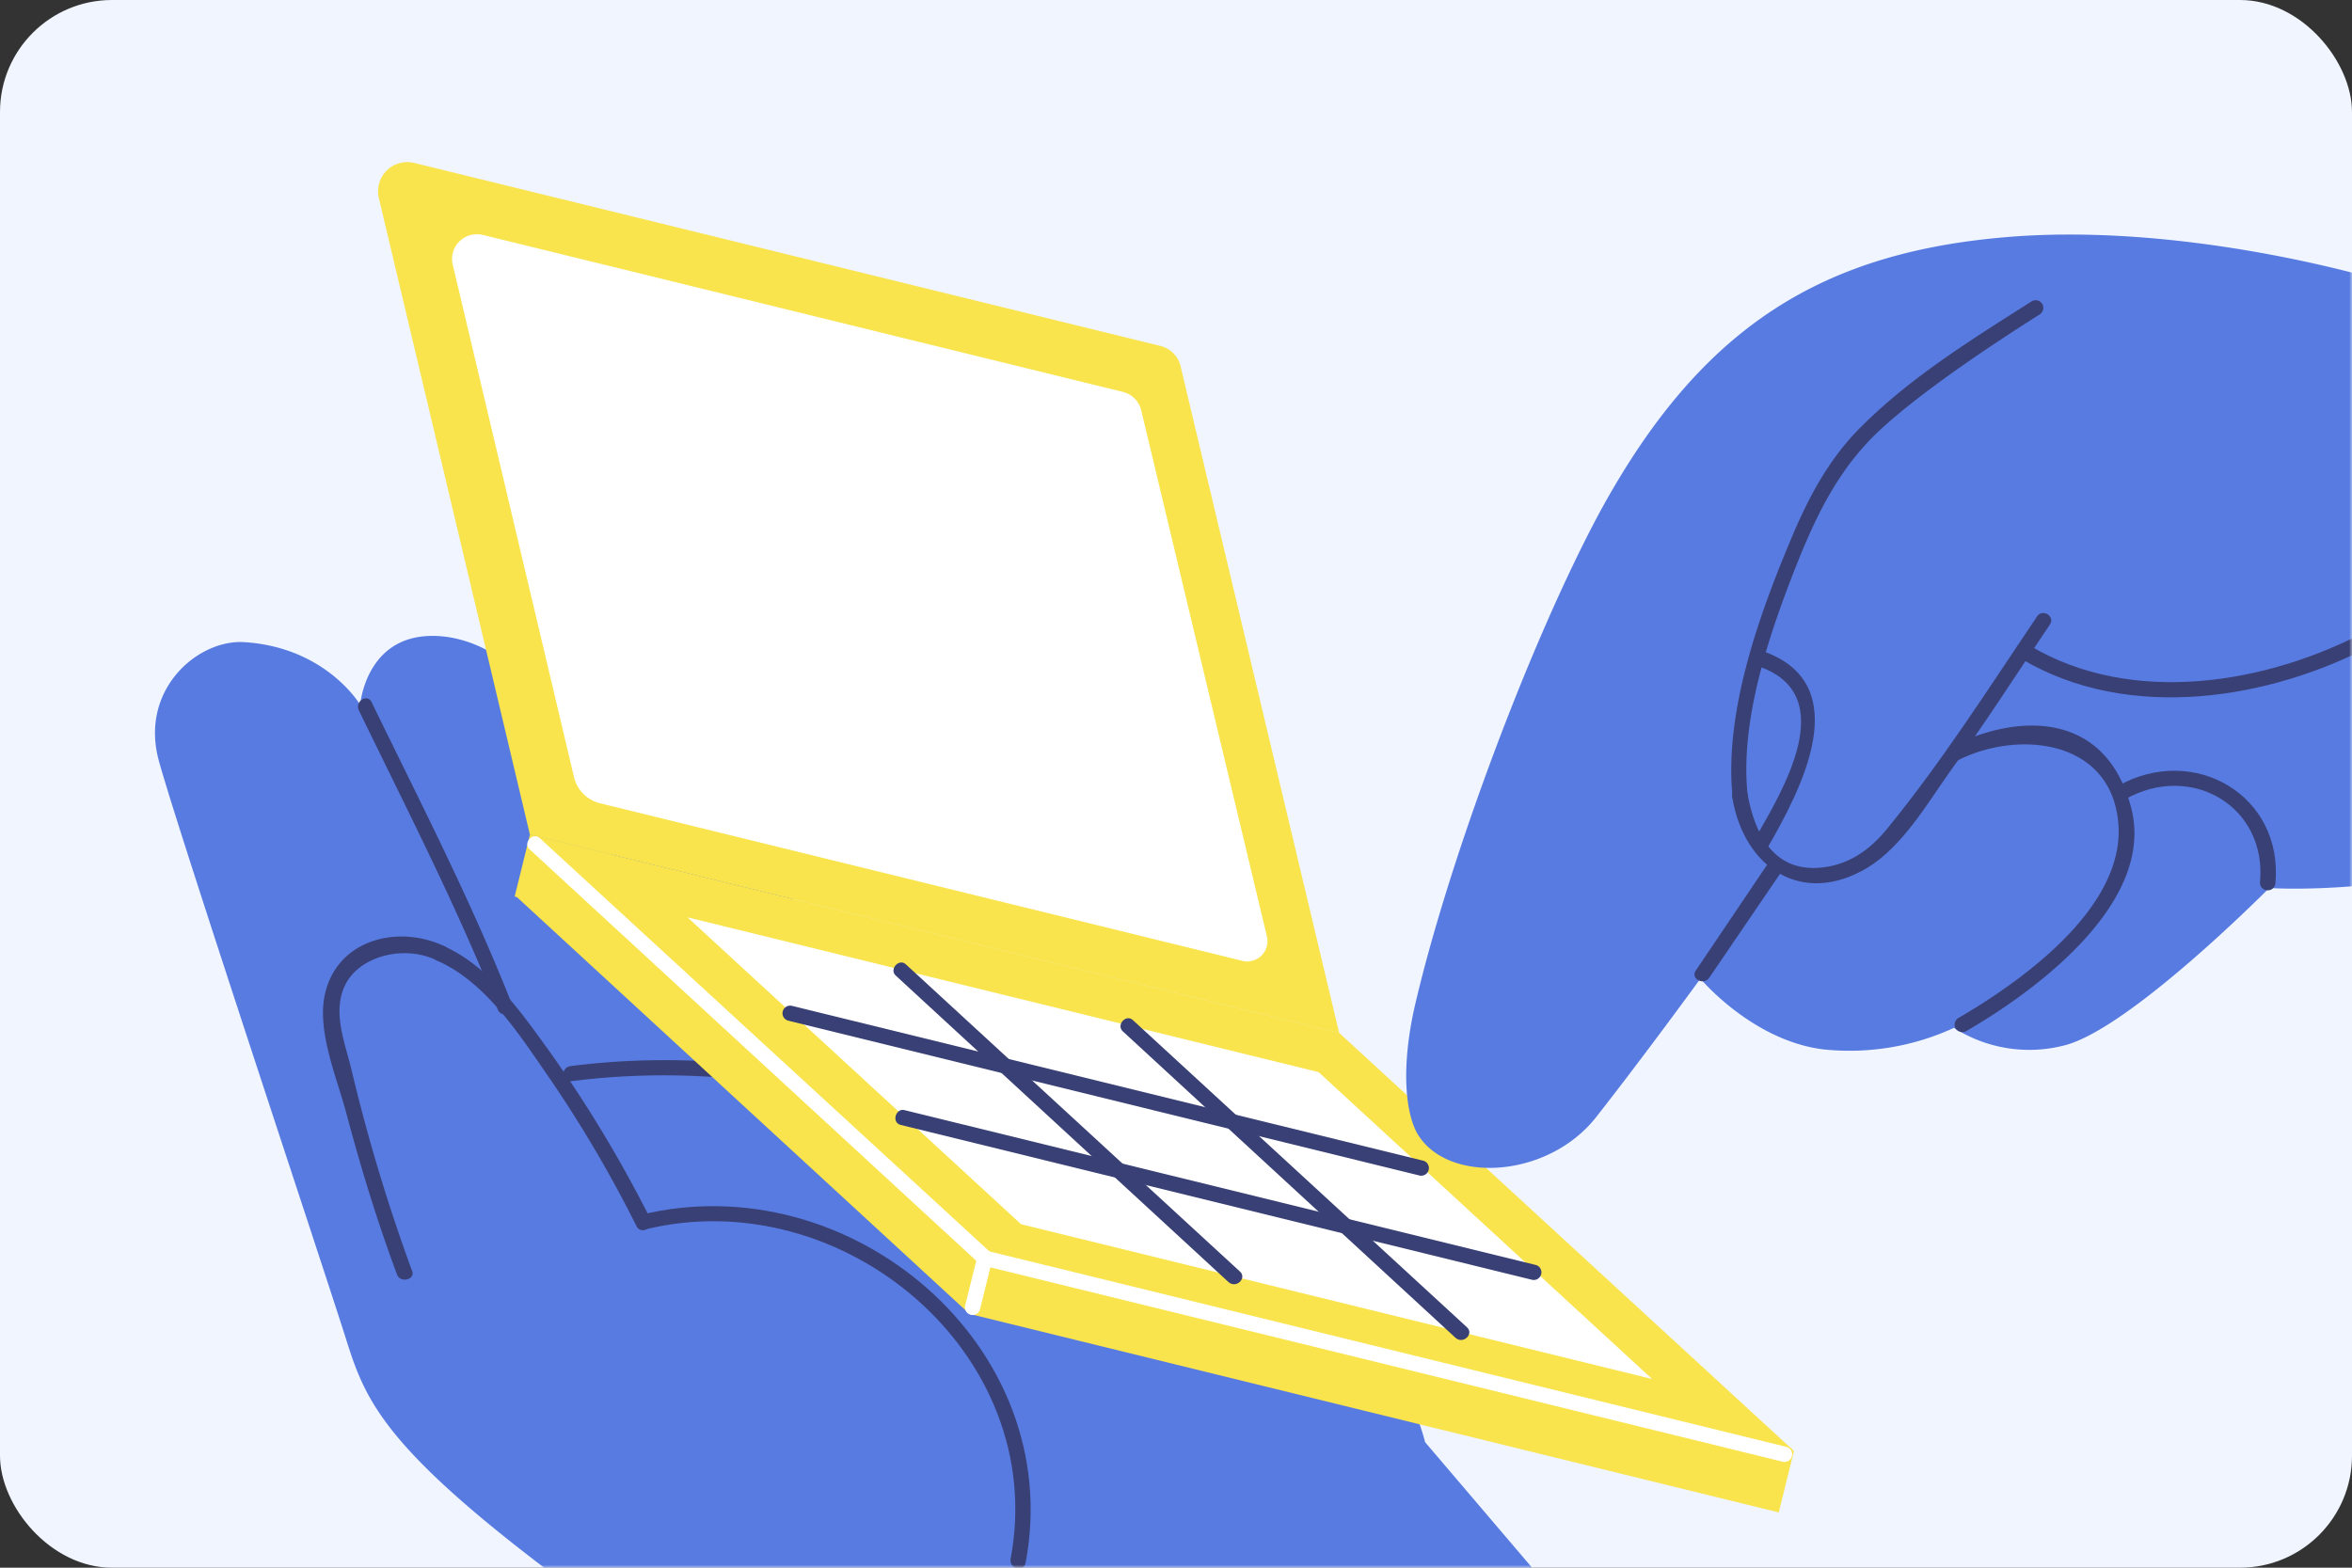 <svg xmlns="http://www.w3.org/2000/svg" width="420" height="280" fill="none" viewBox="0 0 420 280"><rect x="0" y="0" width="420" height="280" fill="#333333" stroke="none"/><rect width="420" height="280" fill="#F0F5FF" rx="20"/><mask id="a" width="420" height="280" x="0" y="0" maskUnits="userSpaceOnUse" style="mask-type:alpha"><rect width="420" height="280" fill="#D9D9D9" rx="20"/></mask><g mask="url(#a)"><path fill="#587BE1" d="M43.381 114.677c-8.29-.328-18.454 8.634-15.016 21.203 3.438 12.569 29.428 90.584 33.482 103.454 4.054 12.87 7.962 22.323 58.732 57.571 50.769 35.248 78.629 49.411 78.629 49.411s45.711-16.095 77.374-62.797l-22.101-25.942s-7.138-30.885-42.911-50.429c-35.773-19.545-59.338-26.432-59.338-26.432s-20.982-42.628-33.472-52.93c-12.496-10.275-22.679-2.453-22.679-2.453a22.119 22.119 0 0 0-15.879-11.523c-14.784-2.221-15.883 12.076-15.883 12.076s-6.11-10.382-20.938-11.209"/><path fill="#394075" d="M64.064 126.832c8.545 17.65 17.577 35.151 24.839 53.504.606 1.554 3.225.791 2.59-.771-7.233-18.465-16.457-36.282-25.11-54.108-.705-1.639-3.032-.236-2.32 1.375M101.906 193.122a130.875 130.875 0 0 1 31.411-.221c1.788.17 2.45-2.51.661-2.679-10.682-1.215-21.466-1.169-32.124.195-1.752.288-1.72 2.958.052 2.705M73.556 226.913a317.743 317.743 0 0 1-10.767-35.754c-1.177-4.955-3.615-10.638-.997-15.529 2.61-4.863 10.383-6.935 16.195-4.103 1.663.677 2.962-1.667 1.454-2.485-8.368-4.027-19.551-1.267-21.52 9.018-1.22 6.641 2.415 14.891 4.007 21.084 2.587 9.698 5.498 19.176 8.98 28.526.657 1.597 3.396.833 2.648-.757"/><path fill="#394075" d="M78.023 171.568c8.968 3.905 15.06 13.745 20.395 21.425a224.434 224.434 0 0 1 15.283 26.093c.917 1.512 3.251.08 2.362-1.544a229.862 229.862 0 0 0-17.925-29.733c-4.965-6.871-10.628-15.05-18.662-18.726-1.663-.678-2.969 1.694-1.453 2.485"/><path fill="#394075" d="M115.241 219.581c35.196-8.624 72.141 22.215 65.224 58.865-.284 1.755 2.376 2.408 2.687.66 7.298-38.801-31.384-71.233-68.677-62.135-1.673.457-.907 3.067.766 2.61"/><path fill="#F9E44D" d="M239.141 184.512 94.624 149.059 67.64 35.324c-.625-2.815 1.117-5.618 3.941-6.242a5.307 5.307 0 0 1 2.283-.008l133.285 32.698a4.918 4.918 0 0 1 3.724 3.875z"/><path fill="#fff" d="m221.753 171.585-114.668-28.131a6.326 6.326 0 0 1-4.554-4.527L80.859 47.314c-.588-2.358.837-4.73 3.21-5.345a4.822 4.822 0 0 1 2.105-.022l114.273 28.034a4.45 4.45 0 0 1 3.319 3.208l22.473 94.082c.459 1.907-.714 3.863-2.627 4.321a3.276 3.276 0 0 1-1.859-.007"/><path fill="#F9E44D" d="m175.83 223.702 144.517 35.453-81.189-74.656-144.517-35.454z"/><path fill="#F9E44D" d="m320.347 259.155-19.805-4.858-64.051-58.996-94.072-23.078-33.462-19.666-14.316-3.512-2.737 11.084.396.097 80.821 74.447 144.517 35.454z"/><path fill="#fff" d="m295.024 246.301-112.688-27.645-59.563-54.814 112.689 27.645zM94.57 151.693l80.353 74.033c1.276 1.151 3.197-.921 1.921-2.071l-80.387-73.892c-1.242-1.291-3.163.78-1.887 1.93"/><path fill="#394075" d="m159.966 174.255 59.428 54.75c1.417 1.186 3.304-.744 2.028-1.895l-59.569-54.785c-1.235-1.32-3.163.779-1.887 1.93M200.505 184.208l59.428 54.751c1.418 1.186 3.304-.744 2.028-1.895l-59.569-54.786c-1.235-1.319-3.163.78-1.887 1.93"/><path fill="#394075" d="m140.777 182.305 112.688 27.645a1.367 1.367 0 0 0 1.657-.999 1.364 1.364 0 0 0-1.003-1.652l-112.688-27.645a1.369 1.369 0 0 0-1.657.999 1.363 1.363 0 0 0 1.003 1.652M160.869 200.928l112.688 27.646a1.369 1.369 0 0 0 1.657-1 1.362 1.362 0 0 0-1.003-1.651l-112.688-27.646c-1.584-.388-2.38 2.228-.654 2.651"/><path fill="#fff" d="m174.524 224.38-2.172 8.799a1.363 1.363 0 0 0 1.003 1.652 1.367 1.367 0 0 0 1.656-.999l2.173-8.8a1.364 1.364 0 0 0-1.003-1.652 1.369 1.369 0 0 0-1.657 1"/><path fill="#fff" d="m318.96 258.411-142.763-35.023a1.368 1.368 0 0 0-1.657 1 1.363 1.363 0 0 0 1.002 1.651l142.792 35.031a1.369 1.369 0 0 0 1.657-1c.181-.733-.267-1.471-1.031-1.659"/><path fill="#587BE1" d="M425.363 50.171s-32.823-10.108-64.933-7.984c-34.86 2.405-56.655 16.044-74.763 49.295-12.567 23.414-27.285 63.047-33.159 88.81-2.397 11.047-1.388 18.724.598 22.187 5.326 9.02 23.238 8.074 31.91-2.943 8.643-11.01 18.63-24.738 18.63-24.738s9.243 11.057 21.954 12.631a44.59 44.59 0 0 0 23.321-3.845 24.968 24.968 0 0 0 19.635 3.15c11.634-2.828 36.663-28.135 36.663-28.135s60.832 4.586 111.485-42.376c0 0-13.96-57.685-45.468-86.081l-45.873 20.03"/><path fill="#394075" d="M315.664 151.363c5.761-10.04 16.013-29.065-.771-35.03-1.7-.574-2.444 2.148-.744 2.722 14.732 5.178 3.946 22.509-.816 30.872-.308.702.04 1.514.71 1.8.571.25 1.222.092 1.621-.364M361.032 117.717c19.084 11.325 44.343 7.308 63.143-2.763 1.63-.814.216-3.161-1.301-2.374-17.927 9.59-42.183 13.662-60.493 2.686-1.598-.897-2.977 1.561-1.349 2.451M305.176 174.699l13.151-19.311c1.034-1.537-1.29-2.945-2.358-1.549l-13.116 19.452c-1.069 1.395 1.255 2.804 2.323 1.408"/><path fill="#394075" d="M309.338 142.436c2.069 12.503 12.444 19.607 24.202 12.504 6.156-3.769 10.574-11.33 14.671-17.139 6.269-8.58 11.896-17.451 17.841-26.251 1.034-1.537-1.431-2.911-2.323-1.408-8.647 12.834-16.942 25.882-26.75 37.893-3.16 3.877-7.148 6.7-12.478 6.979-8.002.391-11.206-6.334-12.445-13.238-.315-1.777-3.004-1.124-2.718.66"/><path fill="#394075" d="M312.058 141.787c-1.397-13.802 4.322-29.901 9.435-42.594 3.555-8.637 7.515-16.237 14.47-22.621 6.956-6.385 18.499-14.243 28.344-20.463.61-.447.757-1.32.308-1.928a1.398 1.398 0 0 0-1.722-.419c-10.434 6.632-21.405 13.395-30.311 22.227-5.949 5.84-9.644 12.807-12.854 20.524-5.741 13.683-11.876 30.899-10.331 45.92.279 1.756 2.94 1.109 2.661-.646M351.044 184.201c12.302-7.087 33.969-22.966 29.51-39.97-4.459-17.003-19.779-17.106-32.303-10.803-1.516.787-.216 3.161 1.414 2.347 10.979-5.509 27.497-3.575 28.617 11.43 1.121 15.004-17.385 28.113-28.674 34.684-.61.447-.756 1.32-.308 1.928.422.496 1.155.676 1.744.384"/><path fill="#394075" d="M406.31 157.884c1.534-15.8-14.524-25.171-28.123-17.5-1.482.928-.181 3.303 1.301 2.374 11.826-6.701 25.425 1.324 24.074 14.927.003.746.635 1.37 1.406 1.332.664.018 1.232-.479 1.342-1.133"/></g></svg>